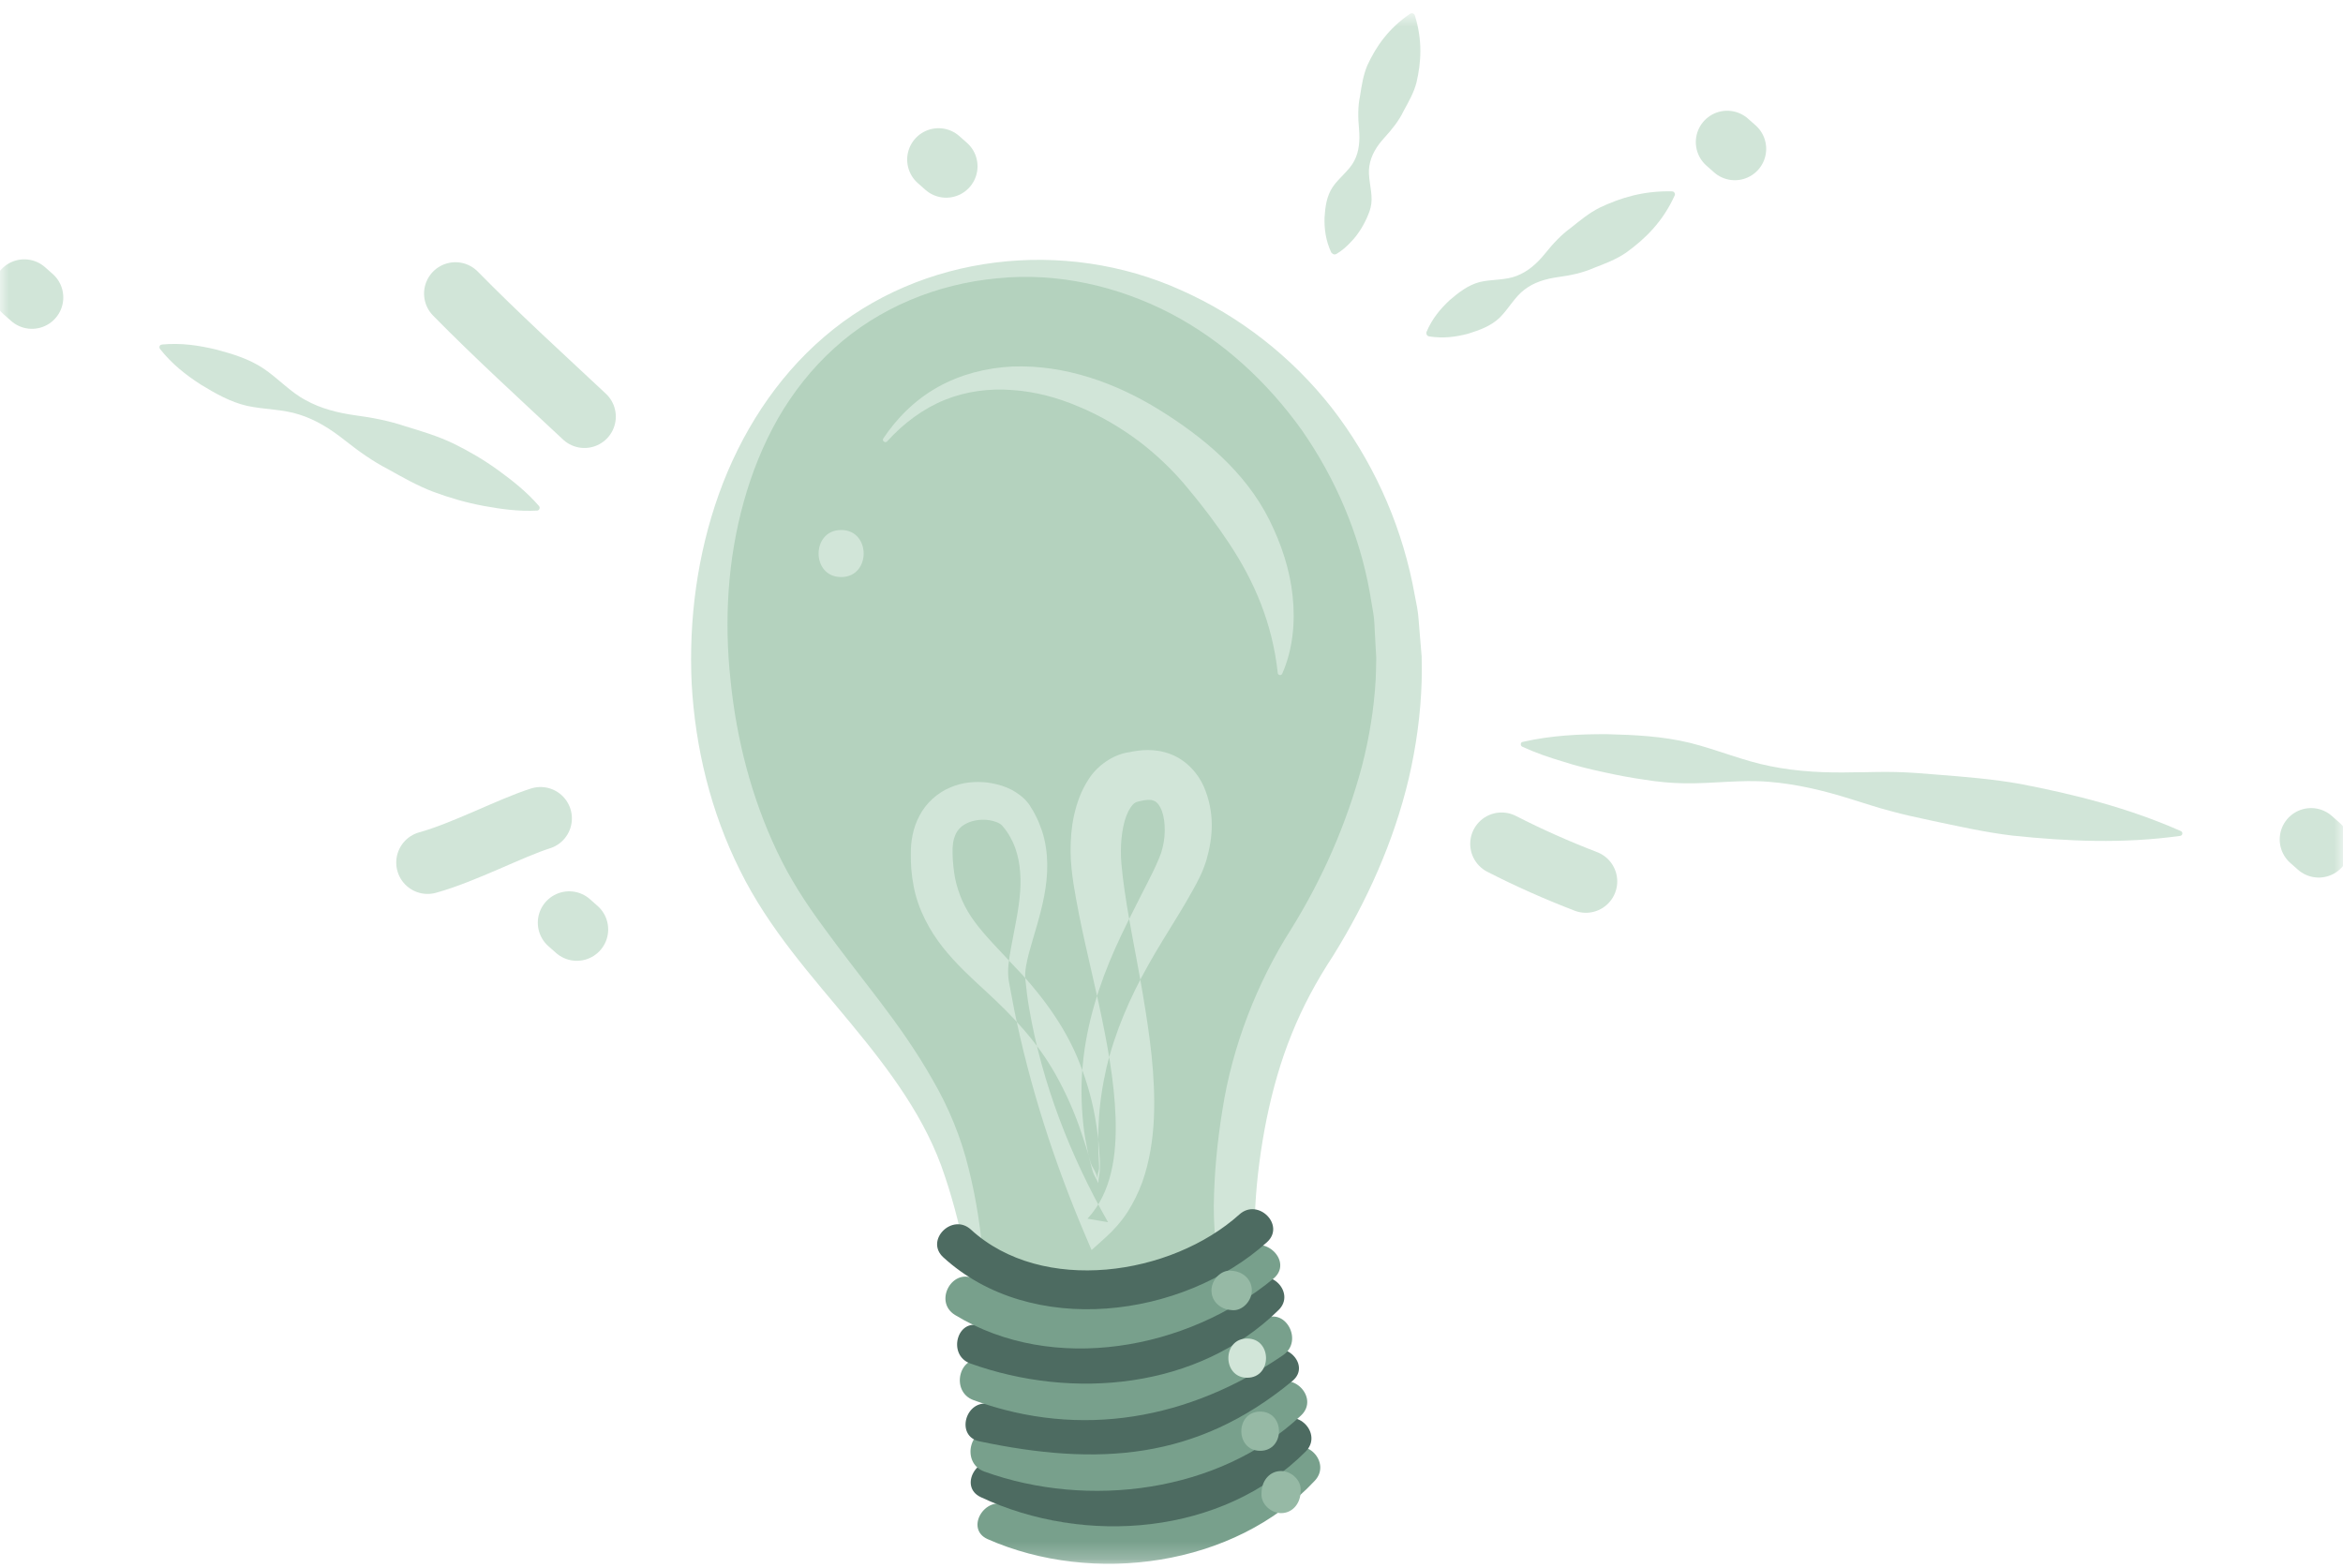 <svg width="133" height="89" viewBox="0 0 133 89" fill="none" xmlns="http://www.w3.org/2000/svg">
<mask id="mask0_0:3032" style="mask-type:alpha" maskUnits="userSpaceOnUse" x="0" y="0" width="133" height="89">
<rect y="0.763" width="133" height="88" fill="white"/>
</mask>
<g mask="url(#mask0_0:3032)">
<path d="M55.746 76.993C55.661 72.846 55.072 67.581 53.268 63.778C51.1 59.201 47.268 55.624 44.496 51.422C36.955 39.987 39.192 19.727 53.849 15.853C67.143 12.346 79.213 24.046 79.415 37.355C79.5 43.213 77.347 48.993 74.273 53.843C71.602 58.06 70.495 62.419 70.131 67.355C69.953 69.721 70.193 71.94 70.627 74.259C71.145 77.032 70.82 77.829 68.017 79.18C65.726 80.281 62.861 80.711 60.322 80.437C58.905 80.289 54.91 79.047 55.335 77.352" fill="#B4D2BE"/>
<path d="M53.632 66.754C52.571 63.504 50.52 60.779 48.305 58.099C46.099 55.421 43.652 52.749 41.995 49.383C40.346 46.079 39.463 42.44 39.262 38.792C39.092 35.145 39.587 31.458 40.81 28.037C42.034 24.624 44.039 21.469 46.78 19.125C52.269 14.392 60.438 13.486 67.042 16.47C70.356 17.938 73.321 20.25 75.59 23.14C77.843 26.038 79.43 29.482 80.181 33.122L80.444 34.489C80.529 34.95 80.537 35.418 80.584 35.879L80.7 37.269C80.707 37.738 80.715 38.199 80.7 38.667C80.645 40.526 80.39 42.369 79.972 44.174C79.12 47.774 77.595 51.156 75.675 54.249C74.722 55.702 73.956 57.123 73.329 58.678C72.702 60.216 72.245 61.833 71.904 63.489C71.571 65.129 71.339 66.878 71.254 68.526C71.177 70.19 71.308 71.877 71.556 73.58C71.664 74.423 71.889 75.361 71.765 76.485C71.703 77.048 71.455 77.704 71.06 78.165C70.673 78.633 70.232 78.938 69.814 79.195C68.18 80.133 66.392 80.726 64.58 80.953C63.674 81.07 62.768 81.117 61.862 81.078C61.413 81.054 60.956 81.015 60.507 80.953C60.051 80.898 59.586 80.781 59.16 80.648C58.293 80.375 57.465 80.039 56.675 79.563C56.288 79.32 55.908 79.055 55.599 78.688C55.289 78.336 55.049 77.805 55.212 77.313L55.467 77.376C55.397 77.766 55.614 78.118 55.908 78.383C56.21 78.657 56.582 78.852 56.954 79.039C57.712 79.398 58.541 79.641 59.369 79.805C59.795 79.883 60.182 79.945 60.6 79.953C61.018 79.969 61.444 79.961 61.862 79.938C62.706 79.883 63.542 79.789 64.355 79.602C65.997 79.258 67.53 78.586 68.885 77.696C69.194 77.477 69.465 77.243 69.612 77.016C69.767 76.79 69.829 76.579 69.853 76.274C69.876 75.634 69.698 74.822 69.512 73.939C69.156 72.174 68.9 70.338 68.9 68.48C68.923 66.605 69.094 64.84 69.388 63.02C69.945 59.412 71.339 55.803 73.29 52.742C75.079 49.867 76.441 46.743 77.308 43.502C77.727 41.877 77.998 40.221 78.091 38.566C78.114 38.152 78.114 37.738 78.121 37.316L78.052 36.074C78.021 35.66 78.029 35.238 77.959 34.832L77.75 33.598C77.161 30.326 75.822 27.178 73.902 24.421C71.951 21.695 69.427 19.344 66.43 17.782C63.442 16.236 60.012 15.447 56.605 15.798C53.206 16.111 49.885 17.462 47.353 19.766C46.083 20.914 45.015 22.273 44.163 23.749C43.319 25.233 42.676 26.834 42.22 28.482C41.298 31.778 41.105 35.246 41.469 38.612C41.809 41.987 42.669 45.298 44.109 48.329C44.821 49.844 45.719 51.242 46.749 52.632C47.755 54.023 48.847 55.397 49.916 56.803C50.992 58.217 52.029 59.685 52.928 61.271C53.841 62.833 54.561 64.574 54.987 66.34C55.87 69.862 56.048 73.447 55.885 76.985L55.614 76.993C55.266 73.494 54.731 70.003 53.632 66.754Z" fill="#D1E5D8"/>
<path fill-rule="evenodd" clip-rule="evenodd" d="M61.978 66.168C61.901 66.011 61.831 65.715 61.754 65.457C61.607 64.934 61.421 64.418 61.251 63.91C60.887 62.895 60.446 61.927 59.934 61.013C58.905 59.169 57.511 57.686 55.916 56.225C55.119 55.491 54.275 54.725 53.508 53.757C52.749 52.796 52.107 51.593 51.867 50.32C51.743 49.688 51.689 49.055 51.704 48.438C51.697 47.798 51.813 47.009 52.192 46.306C52.556 45.595 53.214 45.001 53.926 44.705C54.639 44.392 55.382 44.338 56.087 44.423C56.791 44.533 57.496 44.736 58.154 45.353C58.231 45.431 58.309 45.525 58.386 45.618C58.456 45.704 58.479 45.759 58.525 45.837C58.618 45.97 58.696 46.118 58.773 46.267C58.928 46.556 59.044 46.86 59.153 47.173C59.555 48.422 59.493 49.703 59.276 50.844C59.06 51.992 58.688 53.062 58.409 54.093C58.278 54.608 58.161 55.124 58.2 55.553C58.254 56.092 58.316 56.631 58.409 57.17C59.137 61.474 60.755 65.613 62.9 69.378L61.731 69.175C63.109 67.698 63.395 65.558 63.326 63.45C63.256 61.317 62.838 59.13 62.366 56.944C61.886 54.749 61.32 52.546 60.941 50.195C60.856 49.625 60.771 48.953 60.771 48.297C60.771 47.641 60.817 46.977 60.964 46.298C61.119 45.618 61.344 44.916 61.808 44.213C62.249 43.517 63.132 42.822 64.131 42.69L63.999 42.721C64.696 42.557 65.555 42.463 66.446 42.807C67.344 43.143 68.018 43.916 68.335 44.65C68.97 46.142 68.854 47.524 68.482 48.821C68.382 49.141 68.25 49.485 68.111 49.766C67.979 50.039 67.84 50.297 67.7 50.547C67.421 51.054 67.135 51.531 66.849 52C66.276 52.937 65.703 53.843 65.184 54.772C64.139 56.623 63.303 58.553 62.807 60.607C62.575 61.638 62.412 62.692 62.366 63.762C62.335 64.301 62.335 64.84 62.35 65.379L62.389 66.191C62.397 66.3 62.389 66.379 62.358 66.488C62.319 66.597 62.296 66.754 62.304 66.902C62.242 66.589 62.071 66.34 61.978 66.168ZM62.149 66.777C62.064 66.621 62.002 66.425 61.963 66.269C61.893 65.996 61.824 65.73 61.762 65.457C61.653 64.91 61.545 64.356 61.491 63.793C61.375 62.669 61.351 61.528 61.468 60.388C61.684 58.107 62.389 55.881 63.31 53.819C63.775 52.788 64.278 51.789 64.773 50.82C65.021 50.336 65.269 49.859 65.494 49.391C65.602 49.157 65.71 48.922 65.803 48.696C65.896 48.477 65.95 48.313 65.997 48.102C66.198 47.306 66.144 46.353 65.865 45.829C65.726 45.572 65.602 45.486 65.463 45.439C65.331 45.384 65.052 45.384 64.696 45.478L64.564 45.509C64.441 45.548 64.348 45.587 64.17 45.845C64.007 46.087 63.852 46.478 63.767 46.907C63.674 47.337 63.628 47.813 63.628 48.297C63.62 48.782 63.674 49.242 63.736 49.797C63.999 51.945 64.495 54.179 64.874 56.444C65.254 58.717 65.602 61.044 65.501 63.465C65.447 64.668 65.261 65.91 64.843 67.097C64.626 67.691 64.34 68.269 63.999 68.808C63.643 69.347 63.217 69.831 62.745 70.252L61.963 70.956L61.576 70.049C59.826 65.925 58.463 61.692 57.573 57.326L57.263 55.678C57.163 54.999 57.287 54.421 57.38 53.858C57.581 52.742 57.828 51.687 57.906 50.656C57.983 49.625 57.875 48.626 57.496 47.805C57.395 47.602 57.294 47.407 57.163 47.22C57.101 47.126 57.039 47.04 56.961 46.954C56.93 46.915 56.884 46.852 56.861 46.837L56.814 46.798C56.652 46.665 56.257 46.54 55.885 46.532C55.506 46.517 55.126 46.603 54.84 46.751C54.553 46.899 54.36 47.102 54.236 47.376C54.112 47.657 54.058 47.985 54.073 48.446C54.081 48.93 54.135 49.399 54.213 49.844C54.399 50.734 54.755 51.554 55.336 52.335C55.916 53.117 56.667 53.866 57.418 54.678C58.967 56.264 60.453 58.193 61.289 60.357C61.715 61.435 62.025 62.544 62.203 63.668C62.296 64.231 62.366 64.785 62.397 65.348C62.412 65.629 62.451 65.879 62.435 66.269C62.435 66.644 62.335 66.933 62.35 67.167C62.304 67.05 62.234 66.933 62.149 66.777Z" fill="#D1E5D8"/>
<path d="M74.637 84.046C75.613 82.999 74.049 81.421 73.073 82.468C69.249 86.576 62.242 87.677 57.178 85.444C55.893 84.866 54.763 86.787 56.063 87.365C62.025 89.997 70.085 88.935 74.637 84.046Z" fill="#78A08C"/>
<path d="M74.119 82.39C75.125 81.374 73.569 79.797 72.555 80.812C68.559 84.827 61.785 85.397 56.791 83.054C55.506 82.46 54.383 84.382 55.676 84.983C61.576 87.748 69.38 87.154 74.119 82.39Z" fill="#4D6B61"/>
<path d="M73.848 80.351C74.932 79.336 73.306 77.696 72.222 78.711C68.134 82.546 61.591 83.132 56.489 81.289C55.088 80.797 54.492 83.03 55.877 83.53C61.762 85.655 69.187 84.733 73.848 80.351Z" fill="#78A08C"/>
<path d="M73.368 78.383C74.451 77.485 72.903 75.939 71.827 76.829C66.996 80.836 62.064 80.929 56.172 79.695C54.801 79.406 54.221 81.523 55.591 81.812C62.296 83.226 67.909 82.905 73.368 78.383Z" fill="#4D6B61"/>
<path d="M72.834 76.922C74.041 76.095 72.903 74.095 71.68 74.931C66.833 78.25 61.452 79.281 55.877 77.251C54.484 76.751 53.888 78.977 55.266 79.477C61.367 81.695 67.522 80.562 72.834 76.922Z" fill="#78A08C"/>
<path d="M72.578 74.361C73.585 73.377 72.044 71.823 71.037 72.807C67.004 76.766 60.74 77.102 55.653 75.267C54.329 74.798 53.764 76.915 55.072 77.391C60.895 79.484 68.01 78.852 72.578 74.361Z" fill="#4D6B61"/>
<path d="M72.284 72.58C73.43 71.635 71.796 70.003 70.658 70.94C66.585 74.306 59.996 75.454 55.374 72.635C54.104 71.869 52.951 73.869 54.213 74.642C59.787 78.032 67.406 76.61 72.284 72.58Z" fill="#78A08C"/>
<path d="M71.92 70.51C72.981 69.55 71.416 67.98 70.356 68.933C66.485 72.416 59.168 73.51 55.111 69.792C54.058 68.831 52.486 70.401 53.547 71.369C58.548 75.939 67.112 74.837 71.92 70.51Z" fill="#4D6B61"/>
<path d="M69.876 72.127C69.28 72.08 68.769 72.674 68.769 73.244C68.769 73.884 69.28 74.314 69.876 74.361C69.899 74.361 69.93 74.361 69.953 74.369C70.549 74.415 71.06 73.822 71.06 73.252C71.06 72.611 70.549 72.182 69.953 72.135C69.93 72.135 69.899 72.135 69.876 72.127Z" fill="#96B9A5"/>
<path d="M70.797 75.978C69.372 75.97 69.372 78.204 70.797 78.204C72.222 78.204 72.222 75.978 70.797 75.978Z" fill="#D1E5D8"/>
<path d="M71.533 80.125C70.108 80.125 70.108 82.351 71.533 82.351C72.957 82.351 72.957 80.125 71.533 80.125Z" fill="#96B9A5"/>
<path d="M71.61 84.772C71.564 85.374 72.152 85.889 72.717 85.889C73.352 85.889 73.778 85.374 73.824 84.772C73.824 84.717 73.832 84.663 73.832 84.616C73.879 84.014 73.29 83.499 72.725 83.499C72.09 83.499 71.664 84.014 71.618 84.616C71.618 84.671 71.61 84.725 71.61 84.772Z" fill="#96B9A5"/>
<path d="M24.273 48.961C26.317 48.399 29.019 46.977 30.683 46.454" stroke="#D1E5D8" stroke-width="3.561" stroke-linecap="round"/>
<path d="M12.249 19.836C13.193 20.086 14.13 20.367 14.951 20.914C15.771 21.461 16.484 22.258 17.343 22.71C18.195 23.187 19.147 23.429 20.138 23.57C21.137 23.702 22.105 23.89 23.026 24.202C23.955 24.483 24.892 24.765 25.759 25.186C26.634 25.616 27.478 26.108 28.283 26.694C29.088 27.28 29.886 27.904 30.598 28.724C30.652 28.787 30.645 28.889 30.583 28.943C30.559 28.967 30.521 28.982 30.49 28.982C29.421 29.037 28.43 28.896 27.455 28.717C26.479 28.537 25.542 28.264 24.629 27.928C23.715 27.584 22.863 27.1 22.012 26.623C21.145 26.178 20.332 25.593 19.542 24.968C18.752 24.343 17.916 23.82 16.987 23.531C16.058 23.226 14.997 23.249 14.029 23.038C13.069 22.82 12.218 22.328 11.382 21.82C10.553 21.281 9.763 20.672 9.082 19.805C9.028 19.735 9.043 19.641 9.105 19.586C9.136 19.571 9.175 19.563 9.198 19.555C10.305 19.453 11.296 19.61 12.249 19.836Z" fill="#D1E5D8"/>
<path d="M25.852 16.665C28.159 19.016 30.722 21.351 33.176 23.648" stroke="#D1E5D8" stroke-width="3.561" stroke-linecap="round"/>
<path d="M75.187 12.354C75.226 11.737 75.303 11.135 75.652 10.612C76 10.097 76.604 9.667 76.875 9.128C77.154 8.597 77.2 7.98 77.146 7.332C77.084 6.684 77.076 6.043 77.2 5.457C77.293 4.856 77.386 4.254 77.618 3.708C78.121 2.622 78.826 1.607 80.049 0.779C80.127 0.724 80.235 0.748 80.289 0.826C80.297 0.841 80.305 0.857 80.313 0.873C80.754 2.294 80.677 3.52 80.406 4.684C80.258 5.262 79.956 5.785 79.67 6.309C79.414 6.848 79.02 7.34 78.586 7.816C78.152 8.292 77.827 8.808 77.734 9.409C77.626 10.003 77.866 10.706 77.858 11.323C77.858 11.635 77.781 11.916 77.665 12.19C77.556 12.463 77.417 12.729 77.262 12.986C77.099 13.244 76.921 13.494 76.681 13.736C76.457 13.978 76.201 14.213 75.861 14.416H75.853C75.768 14.47 75.652 14.439 75.597 14.353C75.582 14.353 75.582 14.353 75.574 14.345C75.241 13.627 75.172 12.979 75.187 12.354Z" fill="#D1E5D8"/>
<path d="M82.279 17.048C82.798 16.603 83.332 16.181 83.998 16.009C84.672 15.845 85.469 15.915 86.096 15.658C86.731 15.415 87.242 14.963 87.699 14.4C88.148 13.838 88.628 13.322 89.17 12.932C89.697 12.51 90.215 12.081 90.811 11.784C92.019 11.213 93.312 10.823 94.915 10.862C95.008 10.862 95.078 10.94 95.078 11.034C95.078 11.057 95.07 11.081 95.062 11.096C94.396 12.572 93.397 13.557 92.298 14.345C91.74 14.728 91.098 14.97 90.463 15.213C89.844 15.486 89.154 15.634 88.442 15.728C87.73 15.829 87.072 16.025 86.538 16.439C85.996 16.837 85.616 17.556 85.121 18.04C84.617 18.516 83.975 18.743 83.324 18.946C82.659 19.118 81.954 19.227 81.118 19.094C81.025 19.079 80.955 18.993 80.971 18.891C80.963 18.883 80.971 18.868 80.971 18.852C81.304 18.063 81.776 17.524 82.279 17.048Z" fill="#D1E5D8"/>
<path d="M91.23 41.674C92.809 41.713 94.388 41.791 95.929 42.166C97.47 42.549 98.972 43.197 100.513 43.494C102.053 43.806 103.633 43.877 105.228 43.838C106.025 43.838 106.823 43.799 107.613 43.822C108.402 43.838 109.192 43.908 109.974 43.971C111.546 44.095 113.117 44.22 114.658 44.494C117.747 45.087 120.806 45.853 123.794 47.173C123.864 47.204 123.903 47.29 123.872 47.36C123.848 47.407 123.81 47.438 123.763 47.446C120.527 47.899 117.368 47.758 114.24 47.431C112.676 47.243 111.143 46.899 109.602 46.571C108.836 46.407 108.062 46.243 107.303 46.032C106.536 45.837 105.785 45.572 105.027 45.345C103.509 44.869 101.976 44.502 100.404 44.377C98.84 44.244 97.222 44.486 95.65 44.462C94.861 44.455 94.086 44.377 93.312 44.252C92.538 44.142 91.764 43.994 90.997 43.822C90.231 43.658 89.464 43.471 88.698 43.221C87.931 42.994 87.172 42.736 86.414 42.385C86.344 42.354 86.305 42.268 86.336 42.19C86.352 42.151 86.39 42.119 86.437 42.112C88.047 41.745 89.642 41.666 91.23 41.674Z" fill="#D1E5D8"/>
<path d="M85.237 47.899C86.793 48.696 88.38 49.399 90.022 50.031" stroke="#D1E5D8" stroke-width="3.561" stroke-linecap="round"/>
<path d="M32.309 52.374C32.456 52.499 32.596 52.632 32.743 52.757" stroke="#D1E5D8" stroke-width="3.561" stroke-linecap="round"/>
<path d="M98.043 8.066C98.19 8.191 98.329 8.324 98.477 8.449" stroke="#D1E5D8" stroke-width="3.561" stroke-linecap="round"/>
<path d="M1.378 16.501C1.525 16.626 1.665 16.759 1.812 16.884" stroke="#D1E5D8" stroke-width="3.561" stroke-linecap="round"/>
<path d="M131.188 47.649C131.335 47.774 131.475 47.907 131.622 48.032" stroke="#D1E5D8" stroke-width="3.561" stroke-linecap="round"/>
<path d="M53.276 9.058C53.423 9.183 53.562 9.316 53.709 9.441" stroke="#D1E5D8" stroke-width="3.561" stroke-linecap="round"/>
<path d="M53.253 21.961C54.53 21.25 55.994 20.875 57.472 20.805C60.438 20.695 63.326 21.726 65.811 23.265C68.289 24.804 70.681 26.772 72.052 29.506C72.725 30.857 73.221 32.325 73.376 33.833C73.538 35.332 73.383 36.886 72.787 38.237C72.756 38.308 72.679 38.339 72.609 38.308C72.562 38.284 72.532 38.245 72.532 38.199C72.222 35.363 71.2 32.997 69.775 30.849C69.071 29.779 68.296 28.756 67.46 27.756C66.639 26.748 65.687 25.835 64.642 25.038C63.589 24.257 62.451 23.585 61.243 23.085C60.043 22.57 58.766 22.226 57.465 22.14C56.172 22.039 54.848 22.203 53.617 22.703C52.393 23.203 51.286 24.03 50.357 25.054C50.311 25.108 50.225 25.116 50.171 25.061C50.109 25.022 50.102 24.944 50.14 24.89C50.922 23.71 51.975 22.671 53.253 21.961Z" fill="#D1E5D8"/>
<path d="M47.748 30.084C46.044 30.084 46.037 32.755 47.748 32.755C49.451 32.755 49.451 30.084 47.748 30.084Z" fill="#D1E5D8"/>
</g>
</svg>
